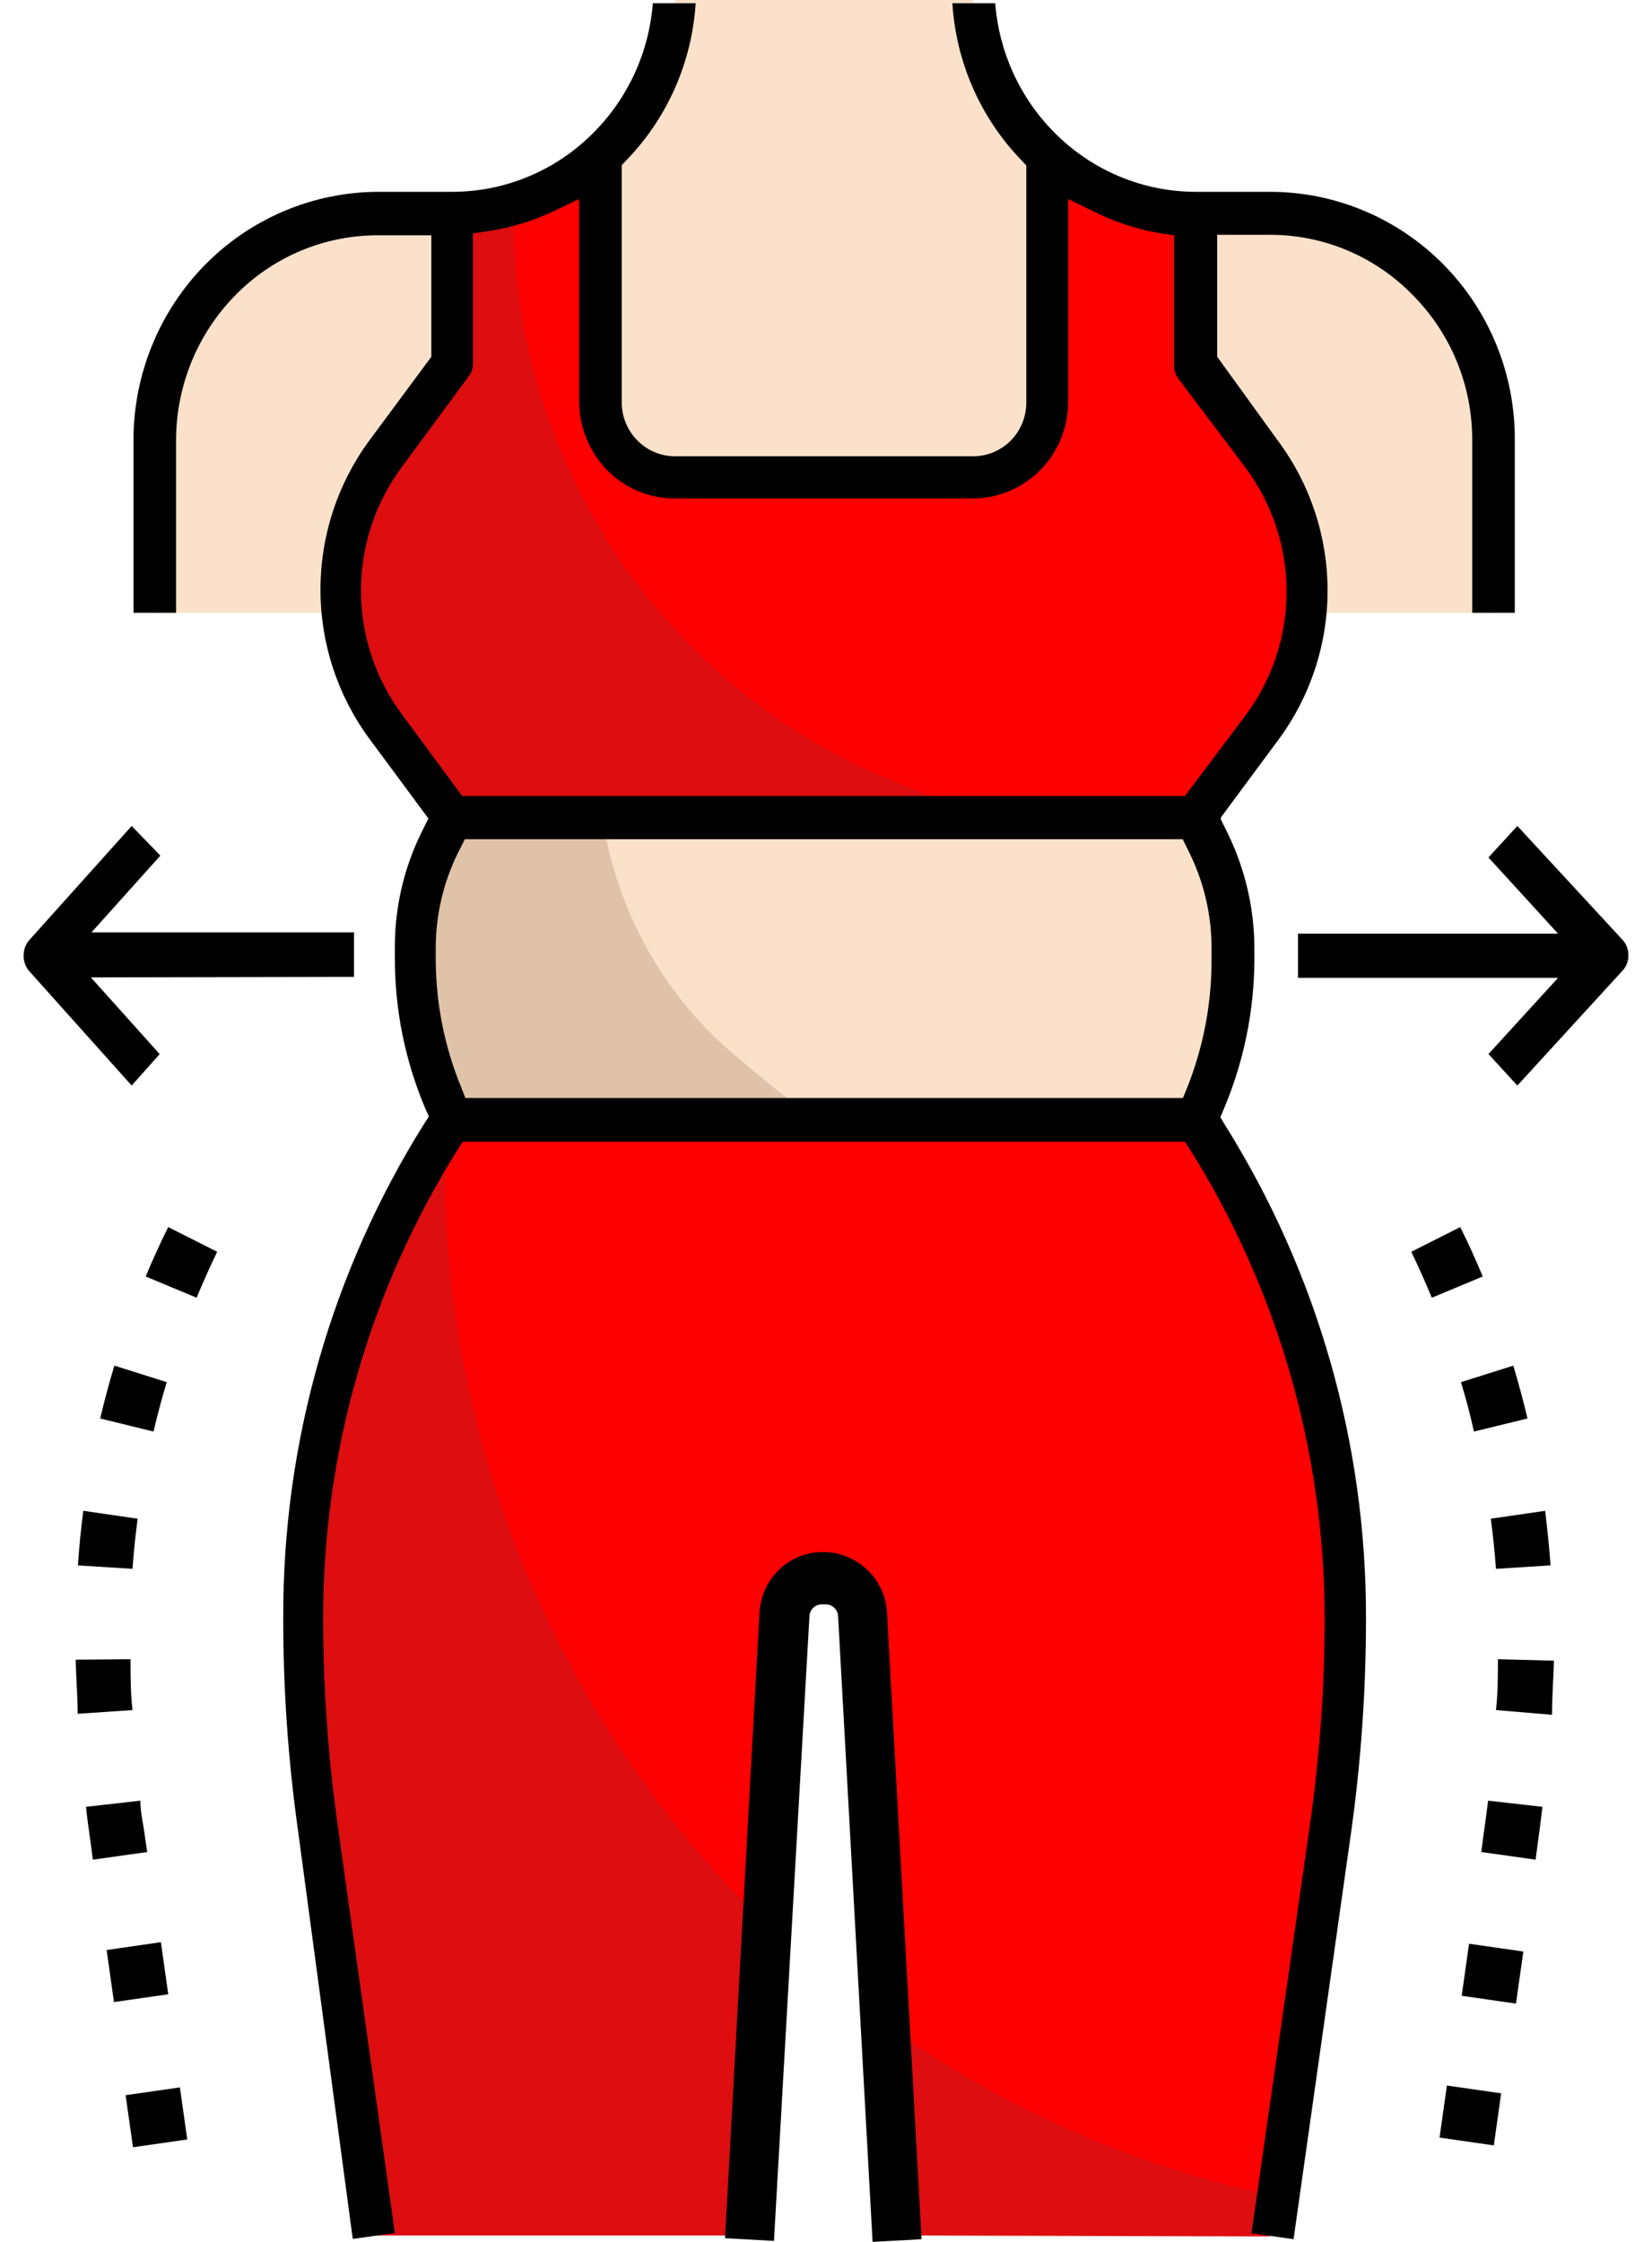 <svg width="70" height="95" viewBox="0 0 70 95" fill="none" xmlns="http://www.w3.org/2000/svg">
<path d="M50.674 34.997L51.244 36.044C51.923 37.404 52.278 38.905 52.281 40.427V40.919C52.272 43.257 51.733 45.562 50.705 47.657H19.096C18.058 45.565 17.519 43.258 17.52 40.919V40.427C17.523 38.905 17.878 37.404 18.557 36.044L19.096 34.997H50.674ZM63.284 25.968V18.33C63.279 17.117 63.031 15.917 62.555 14.802C62.079 13.688 61.386 12.681 60.515 11.844C58.71 10.115 56.315 9.156 53.826 9.165H50.715C48.225 9.175 45.828 8.211 44.026 6.476C43.152 5.643 42.455 4.64 41.977 3.526C41.499 2.413 41.251 1.213 41.247 0H28.595C28.591 1.212 28.343 2.411 27.868 3.524C27.392 4.637 26.697 5.641 25.826 6.476C24.025 8.211 21.628 9.175 19.137 9.165H16.026C13.538 9.156 11.142 10.115 9.337 11.844C8.466 12.681 7.77 13.687 7.293 14.801C6.815 15.916 6.565 17.116 6.558 18.33V25.968H63.284Z" fill="#FBE1CA"/>
<path d="M50.674 34.756H19.096L16.254 30.968C15.028 29.333 14.364 27.338 14.364 25.287C14.364 23.236 15.028 21.242 16.254 19.606L19.096 15.819V9.541C21.42 9.552 23.666 8.694 25.401 7.135V17.44C25.401 18.273 25.729 19.071 26.312 19.66C26.896 20.248 27.687 20.579 28.512 20.579H41.123C41.948 20.579 42.739 20.248 43.322 19.66C43.906 19.071 44.234 18.273 44.234 17.44V7.145C45.976 8.698 48.224 9.551 50.549 9.541V15.819L53.38 19.606C54.607 21.242 55.27 23.236 55.27 25.287C55.27 27.338 54.607 29.333 53.38 30.968L50.674 34.756ZM38.053 94.727L36.57 67.891C36.546 67.463 36.359 67.06 36.048 66.768C35.736 66.475 35.325 66.315 34.9 66.322C34.477 66.318 34.069 66.479 33.76 66.771C33.451 67.064 33.265 67.464 33.241 67.891L31.748 94.727H15.985L13.444 76.941C13.038 74.04 12.834 71.114 12.832 68.184C12.827 60.777 15.008 53.536 19.096 47.384H50.632C54.738 53.546 56.933 60.801 56.937 68.226C56.938 71.156 56.73 74.083 56.315 76.983L53.785 94.769L38.053 94.727Z" fill="#DD0D10"/>
<path d="M31.364 44.905C28.101 42.25 25.989 38.419 25.474 34.223H20.351L19.085 34.84C18.233 36.533 17.715 38.377 17.561 40.27V41.023C17.561 43.377 18.598 44.947 19.635 47.06L33.749 46.851C33.023 46.276 32.225 45.637 31.364 44.905Z" fill="#E0C2A8"/>
<path d="M19.096 47.699L18.837 48.128V49.279C18.833 55.309 20.039 61.277 22.383 66.825C24.727 72.372 28.159 77.383 32.474 81.556L33.2 68.383C33.223 67.953 33.41 67.549 33.72 67.253C34.031 66.957 34.442 66.793 34.869 66.793C35.294 66.79 35.704 66.956 36.01 67.254C36.321 67.548 36.507 67.953 36.528 68.383L37.483 85.751C42.453 89.322 48.102 91.815 54.075 93.075L56.284 77.507C56.698 74.582 56.906 71.631 56.906 68.676C56.904 61.196 54.71 53.883 50.601 47.657L19.096 47.699ZM55.392 25.435C55.394 23.366 54.727 21.354 53.494 19.701L50.663 15.882V9.521C48.335 9.528 46.086 8.668 44.348 7.104V17.483C44.348 18.316 44.02 19.114 43.436 19.703C42.853 20.291 42.062 20.622 41.236 20.622H28.595C27.77 20.622 26.979 20.291 26.395 19.703C25.812 19.114 25.484 18.316 25.484 17.483V7.094C24.409 8.048 23.132 8.742 21.751 9.123C21.775 15.987 24.492 22.562 29.308 27.41C34.123 32.258 40.645 34.986 47.448 34.997H50.674L53.505 31.179C54.737 29.522 55.4 27.506 55.392 25.435Z" fill="#FF0000"/>
<path d="M32.183 68.32L30.721 94.843L32.795 94.958L34.299 68.477C34.307 68.344 34.365 68.219 34.461 68.128C34.558 68.036 34.685 67.985 34.817 67.986H34.994C35.126 67.985 35.253 68.036 35.35 68.128C35.446 68.219 35.504 68.344 35.512 68.477L36.974 95L39.049 94.885L37.586 68.362C37.556 67.656 37.251 66.99 36.736 66.51C36.23 66.032 35.563 65.766 34.869 65.768C34.174 65.764 33.504 66.034 33.003 66.521C32.517 66.997 32.225 67.639 32.183 68.32Z" fill="black"/>
<path d="M59.872 12.513C60.67 13.318 61.303 14.274 61.733 15.326C62.164 16.378 62.384 17.506 62.382 18.644V25.968H64.186V18.644C64.193 17.266 63.93 15.899 63.412 14.624C62.894 13.349 62.131 12.189 61.167 11.212C60.204 10.235 59.058 9.46 57.797 8.931C56.535 8.401 55.182 8.129 53.816 8.129H50.705C49.578 8.133 48.463 7.91 47.423 7.473C46.383 7.037 45.44 6.395 44.648 5.587C43.207 4.124 42.328 2.192 42.17 0.136H40.355C40.51 2.646 41.555 5.015 43.3 6.811L43.487 7.01V17.054C43.488 17.353 43.431 17.649 43.319 17.926C43.206 18.202 43.041 18.454 42.832 18.666C42.622 18.878 42.374 19.046 42.1 19.161C41.827 19.276 41.533 19.335 41.237 19.335H28.595C28.3 19.334 28.008 19.275 27.735 19.16C27.463 19.045 27.216 18.877 27.009 18.665C26.798 18.454 26.631 18.203 26.517 17.926C26.403 17.65 26.345 17.353 26.345 17.054V6.999L26.542 6.79C28.278 4.998 29.32 2.637 29.477 0.136H27.662C27.505 2.192 26.626 4.125 25.183 5.587C24.394 6.395 23.452 7.036 22.414 7.472C21.376 7.909 20.262 8.132 19.137 8.129H16.026C14.663 8.132 13.314 8.406 12.056 8.936C10.798 9.466 9.655 10.24 8.694 11.216C6.75 13.191 5.658 15.861 5.656 18.644V25.968H7.46V18.644C7.465 16.347 8.367 14.144 9.97 12.513C10.761 11.704 11.704 11.063 12.744 10.626C13.784 10.19 14.9 9.967 16.026 9.971H18.277V15.118L15.643 18.675C14.302 20.501 13.579 22.712 13.579 24.984C13.579 27.256 14.302 29.468 15.643 31.293L18.152 34.683L17.852 35.29C17.117 36.786 16.733 38.433 16.731 40.103V40.605C16.729 42.799 17.17 44.971 18.028 46.987L18.173 47.312L17.976 47.615C14.052 53.874 11.98 61.134 12.002 68.54C11.998 71.554 12.206 74.564 12.625 77.548L14.948 94.874L16.731 94.623L14.305 77.318C13.899 74.421 13.694 71.498 13.693 68.571C13.689 61.532 15.671 54.638 19.407 48.693L19.604 48.379H50.207L50.414 48.693C54.146 54.639 56.128 61.533 56.129 68.571C56.129 71.498 55.921 74.421 55.506 77.318L53.028 94.634L54.812 94.885L57.259 77.58C57.673 74.599 57.881 71.592 57.881 68.582C57.897 61.175 55.821 53.917 51.897 47.657L51.711 47.343L51.846 47.019C52.702 45.005 53.146 42.838 53.152 40.647V40.145C53.142 38.476 52.759 36.831 52.032 35.332L51.731 34.725V34.641L54.179 31.335C55.526 29.512 56.253 27.3 56.253 25.026C56.253 22.753 55.526 20.54 54.179 18.717L51.576 15.118V9.95H53.826C54.952 9.95 56.067 10.176 57.105 10.616C58.144 11.056 59.084 11.701 59.872 12.513ZM51.337 40.657C51.343 42.521 50.991 44.369 50.3 46.098L50.124 46.527H19.718L19.552 46.098C18.84 44.377 18.47 42.532 18.463 40.668V40.166C18.465 38.783 18.781 37.42 19.386 36.179L19.697 35.562H50.114L50.414 36.169C51.018 37.41 51.334 38.773 51.337 40.155V40.657ZM52.789 19.837C53.91 21.346 54.516 23.182 54.516 25.068C54.516 26.954 53.91 28.79 52.789 30.299L50.207 33.731H19.583L17.022 30.258C15.901 28.748 15.295 26.912 15.295 25.026C15.295 23.14 15.901 21.305 17.022 19.795L19.853 15.955C19.975 15.801 20.041 15.609 20.04 15.411V9.887L20.62 9.803C21.647 9.658 22.644 9.351 23.576 8.893L24.54 8.433V17.012C24.545 18.1 24.969 19.143 25.723 19.921C26.099 20.302 26.547 20.605 27.04 20.812C27.533 21.018 28.061 21.124 28.595 21.124H41.206C41.74 21.124 42.269 21.017 42.762 20.81C43.255 20.603 43.703 20.3 44.08 19.918C44.457 19.536 44.755 19.083 44.958 18.584C45.16 18.085 45.263 17.551 45.26 17.012V8.433L46.225 8.903C47.152 9.379 48.145 9.711 49.17 9.887L49.751 9.971V15.495C49.75 15.691 49.812 15.881 49.927 16.039L52.789 19.837Z" fill="black"/>
<path d="M15 41.394V39.508H3.878L6.795 36.257L5.579 35L1.243 39.834C1.087 40.01 1 40.247 1 40.495C1 40.742 1.087 40.979 1.243 41.156L5.579 46L6.766 44.667L3.849 41.416L15 41.394Z" fill="black"/>
<path d="M68.748 41.135C68.827 41.052 68.891 40.951 68.934 40.838C68.978 40.725 69 40.602 69 40.478C69 40.355 68.978 40.232 68.934 40.119C68.891 40.006 68.827 39.905 68.748 39.822L64.295 35L63.07 36.335L66.02 39.564H55V41.436H66.02L63.07 44.665L64.295 46L68.748 41.135Z" fill="black"/>
<path d="M64.725 60.107C64.549 59.364 64.342 58.611 64.124 57.868L61.905 58.569C62.112 59.249 62.299 59.94 62.454 60.662L64.725 60.107Z" fill="black"/>
<path d="M62.828 54.091C62.527 53.369 62.206 52.657 61.874 51.998L59.8 53.044C60.1 53.662 60.391 54.321 60.671 54.99L62.828 54.091Z" fill="black"/>
<path d="M61.309 88.374L60.998 90.58L63.297 90.91L63.609 88.704L61.309 88.374Z" fill="black"/>
<path d="M63.471 70.309C63.471 71.02 63.471 71.742 63.388 72.464L65.763 72.663C65.763 71.888 65.825 71.125 65.846 70.371L63.471 70.309Z" fill="black"/>
<path d="M65.358 76.564L63.056 76.303C62.994 76.794 62.932 77.276 62.859 77.767L62.766 78.479L65.068 78.803L65.161 78.092C65.234 77.579 65.296 77.077 65.358 76.564Z" fill="black"/>
<path d="M62.248 82.365L61.937 84.571L64.236 84.902L64.548 82.696L62.248 82.365Z" fill="black"/>
<path d="M63.388 66.479L65.7 66.333C65.648 65.569 65.565 64.795 65.472 64.02L63.17 64.355C63.263 65.056 63.336 65.768 63.388 66.479Z" fill="black"/>
<path d="M4.245 60.107C4.422 59.364 4.619 58.611 4.847 57.868L7.066 58.569C6.859 59.249 6.672 59.94 6.506 60.662L4.245 60.107Z" fill="black"/>
<path d="M6.174 54.091C6.475 53.369 6.797 52.657 7.128 51.998L9.203 53.044C8.902 53.662 8.611 54.321 8.331 54.99L6.174 54.091Z" fill="black"/>
<path d="M7.623 88.453L5.323 88.783L5.634 90.99L7.934 90.659L7.623 88.453Z" fill="black"/>
<path d="M5.531 70.309C5.531 71.02 5.531 71.742 5.614 72.464L3.291 72.621C3.291 71.847 3.219 71.083 3.208 70.329L5.531 70.309Z" fill="black"/>
<path d="M3.644 76.564L5.946 76.303C5.946 76.794 6.071 77.276 6.133 77.767L6.237 78.479L3.935 78.803L3.841 78.092C3.769 77.579 3.696 77.077 3.644 76.564Z" fill="black"/>
<path d="M6.817 82.3L4.518 82.631L4.829 84.837L7.129 84.507L6.817 82.3Z" fill="black"/>
<path d="M5.614 66.479L3.302 66.333C3.354 65.569 3.426 64.795 3.53 64.02L5.832 64.355C5.739 65.056 5.666 65.768 5.614 66.479Z" fill="black"/>
</svg>
